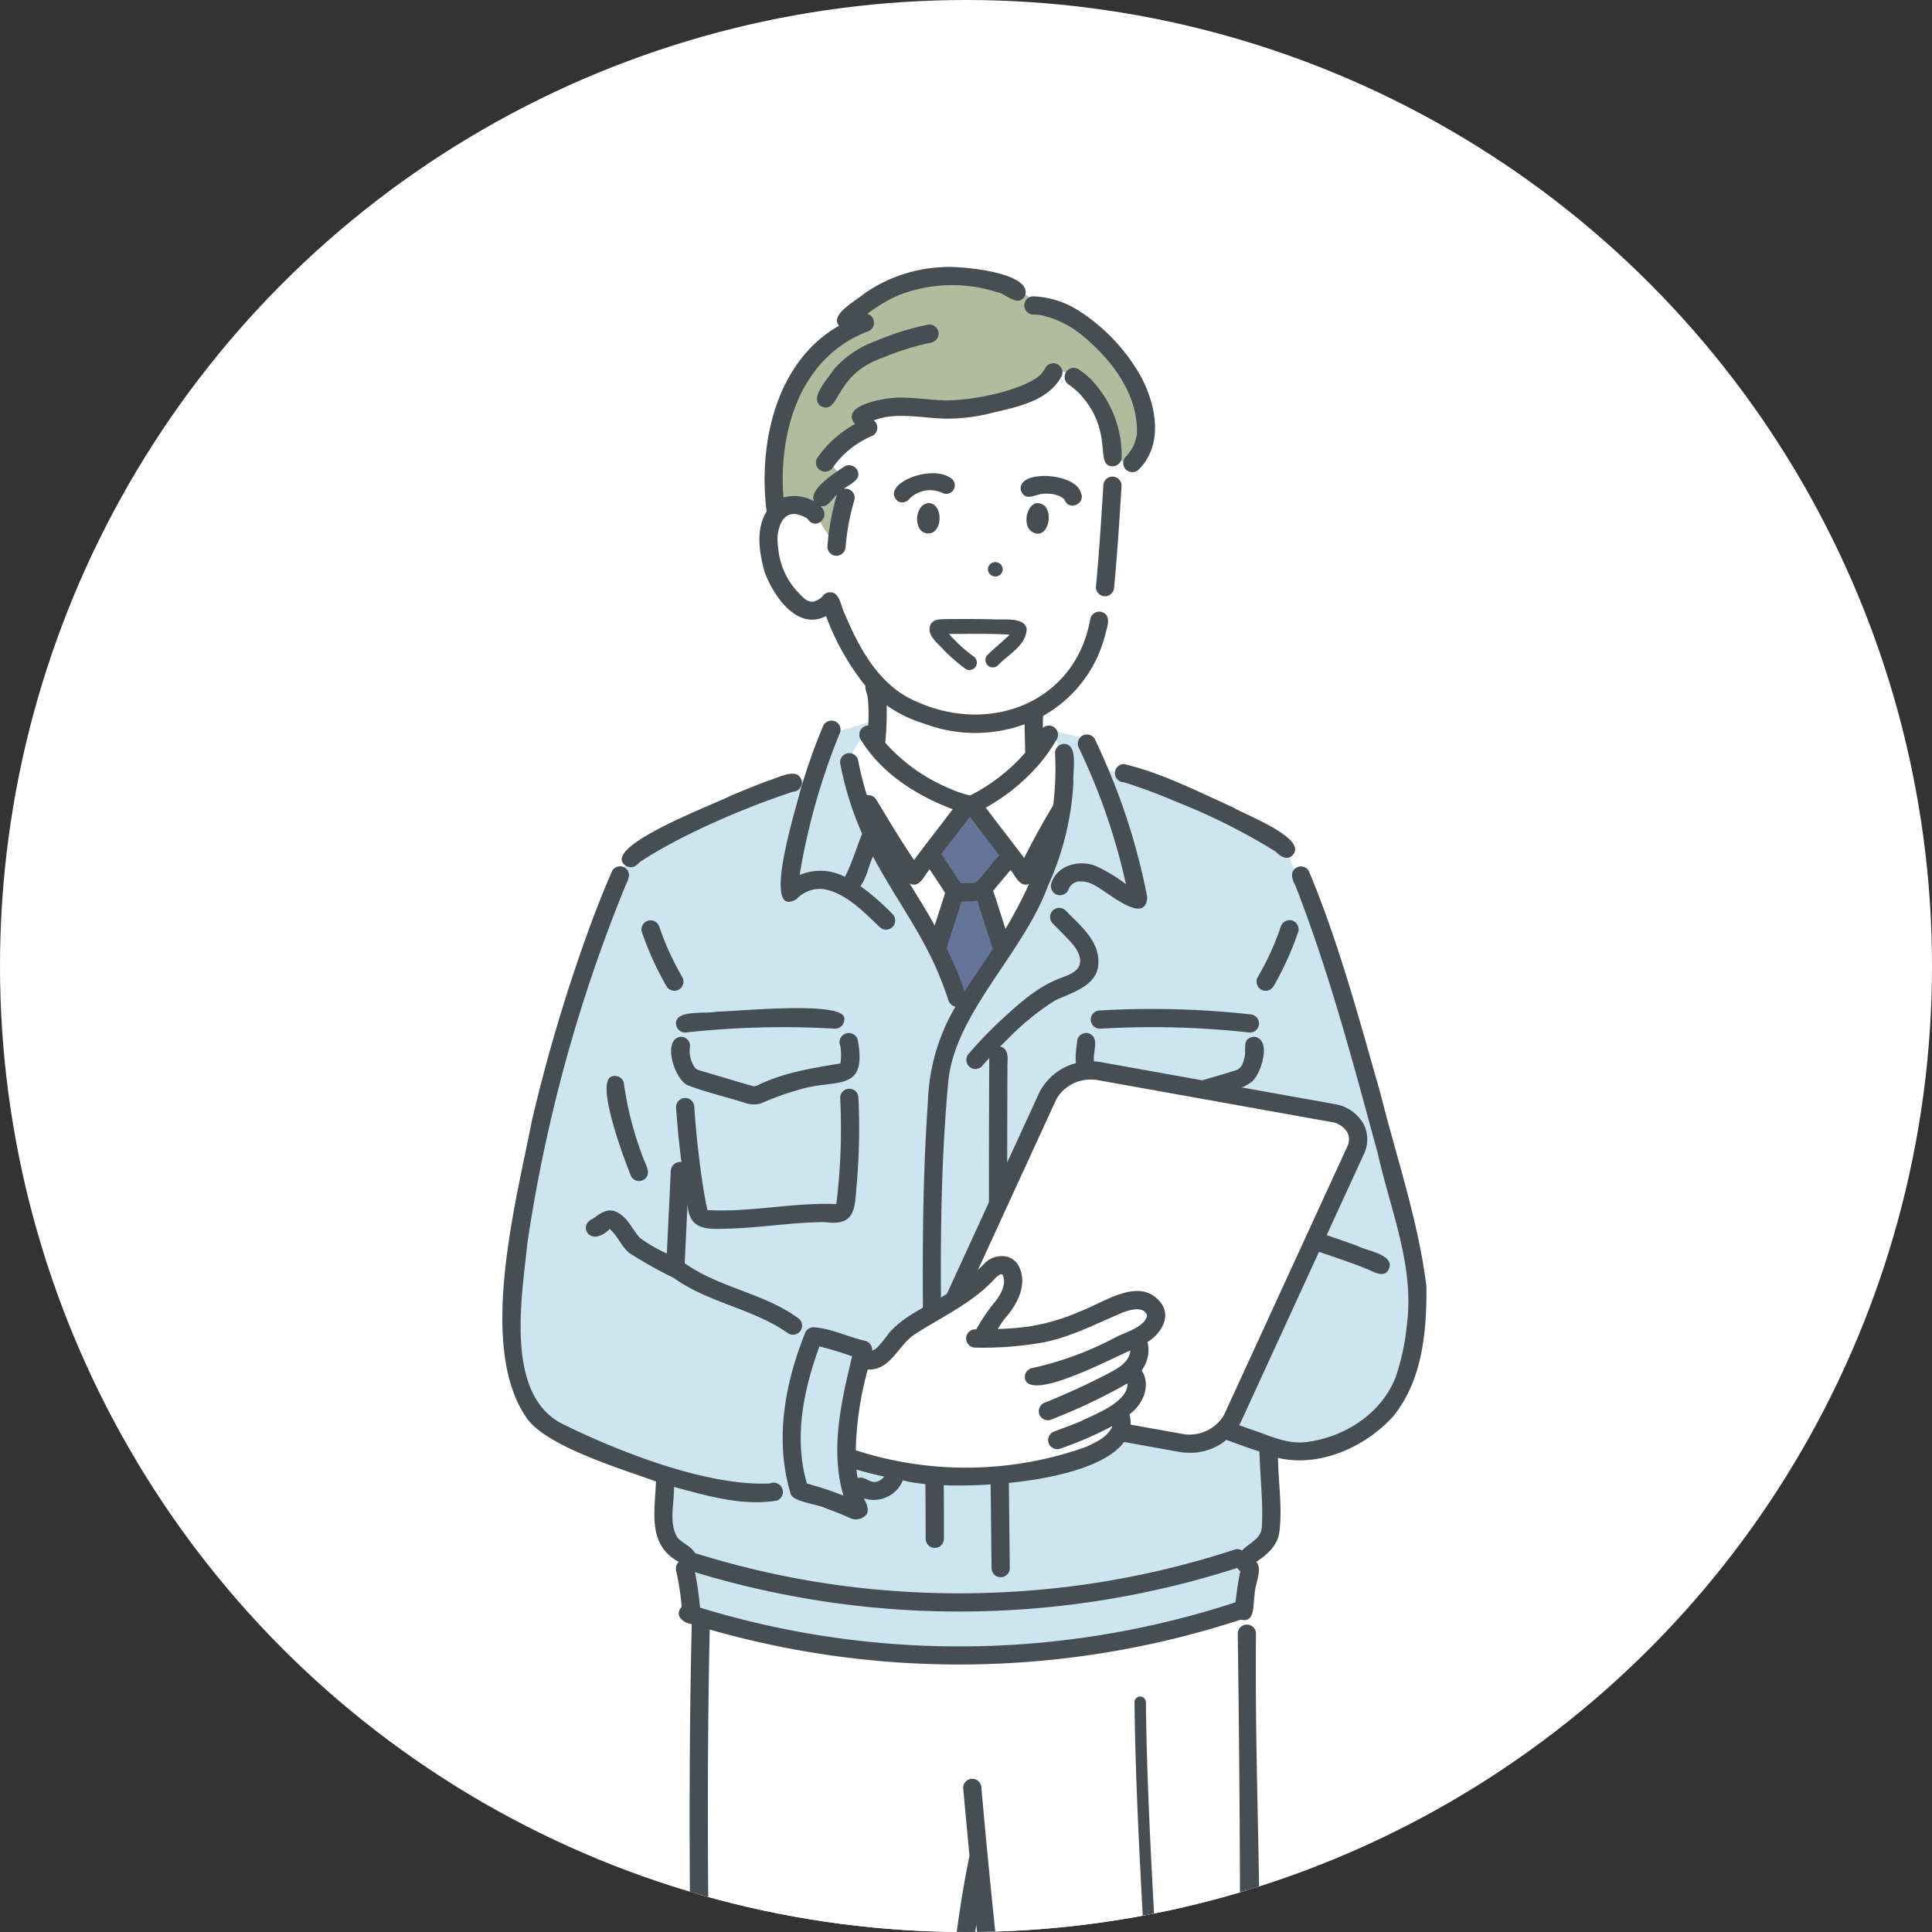 <svg xmlns="http://www.w3.org/2000/svg" xmlns:xlink="http://www.w3.org/1999/xlink" width="250" height="250" viewBox="0 0 250 250">
  <rect x="0" y="0" width="250" height="250" fill="#333333" stroke="none"/>
  <defs>
    <clipPath id="clip-path">
      <circle id="楕円形_141" data-name="楕円形 141" cx="125" cy="125" r="125" transform="translate(83 1250)" fill="#fff"/>
    </clipPath>
  </defs>
  <g id="グループ_6753" data-name="グループ 6753" transform="translate(-12322 -14451)">
    <circle id="楕円形_137" data-name="楕円形 137" cx="125" cy="125" r="125" transform="translate(12322 14451)" fill="#fff"/>
    <g id="マスクグループ_34" data-name="マスクグループ 34" transform="translate(12239 13201)" clip-path="url(#clip-path)">
      <g id="group" transform="translate(-415.027 799.995)">
        <g id="グループ_6721" data-name="グループ 6721" transform="translate(564.392 485.572)">
          <path id="パス_4080" data-name="パス 4080" d="M734.782,534.643l-1.551,16.82s.6,11.836-9.183,15.332l-.076,6.646-7.7,6.478s-8.4-2.784-12.663-8.245l-.2-7.222s-5.173-6.4-6.311-10.6c0,0-2.992,1.972-5.62-2.394s-2.814-12.916,3.807-9.922l-.373-10.715s6.349-16.6,32.488-9.486C727.4,521.339,733.622,522.072,734.782,534.643Z" transform="translate(-656.609 -511.049)" fill="#fff"/>
          <path id="パス_4081" data-name="パス 4081" d="M691.148,1155.408l1.19-10.827,1.137,10.827h33.657V1110.5l-70.424.624s-.521,21.408-.56,44.286Z" transform="translate(-632.14 -940.976)" fill="#fff"/>
          <path id="パス_4082" data-name="パス 4082" d="M614.838,699.863l-6.021,1.847L607,707.193s-13.99,3.186-23.286,10.113l-2.467,2.819s-10.746,30.815-11.44,40.595-4.7,24.964,2.285,30.157a40.775,40.775,0,0,0,15.679,6.623s-2.134,6,1.976,10.1l1.369,7.963s23.193,8.248,47.352,4.608,24.151-5.045,24.151-5.045l.788-7.209s2.581.06,2.8-3.447a99.569,99.569,0,0,0-.362-10.476s10.3,3.759,16.884-7.428c6.88-11.687-4.893-43.075-6.205-47.333s-8.43-22.762-8.43-22.762-12.192-8.954-24.1-10.259l-1.395-3.865-5.192-1.273s-1.941,5.96-10.217,9.7c0,0-9.85-3.209-12.355-9.063Z" transform="translate(-568.036 -642.222)" fill="#cde4f1"/>
          <path id="パス_4083" data-name="パス 4083" d="M729.786,705.372,727.73,708.8s3.82,11.2,7.9,18.551a138.192,138.192,0,0,1,6.786,14.161s7.865-9.435,9.8-15.359,4.768-13.283,1.969-20.779c0,0-2.839,5.587-10.669,8.772C743.508,714.144,734.474,710.934,729.786,705.372Z" transform="translate(-684.22 -646.23)" fill="#fff"/>
          <path id="パス_4084" data-name="パス 4084" d="M770.122,739.754l-4.213,6.481,2.832,4.351-2.335,6.919,4.266,7.654,4.845-6.838-2.441-7.982,3.01-3.66L772.4,739.7Z" transform="translate(-711.997 -671.202)" fill="#657499"/>
          <path id="パス_4085" data-name="パス 4085" d="M725.948,492.349a18.538,18.538,0,0,0-18.274-2.788s-5.625,2.156-6.7,5.915c0,0-5.693,1.538-8.3,10.309s-1.464,13.007-1.464,13.007,2.505-1.8,5.448.635l2.574,4.053,1.283-8.427-2-2.424,4.517-3.855-.472-2.126s.69-2.135,4.445-1.425,13.433,2.01,19.1-2.749l1.43-1.593s2.322-.8,4.6,2.532,2.071,11,5.419,8.483,2.974-6.927-1.66-12.61C732.535,495.178,728.962,492.058,725.948,492.349Z" transform="translate(-657.465 -488.303)" fill="#b2bb9e"/>
        </g>
        <g id="グループ_6722" data-name="グループ 6722" transform="translate(563.027 484.55)">
          <path id="パス_4086" data-name="パス 4086" d="M749.534,586.148a1.141,1.141,0,0,0,1.514-.4c-.229.266.127-.109.22-.178a4.184,4.184,0,0,1,1.938-.846,3.887,3.887,0,0,1,2.027.313,1.107,1.107,0,0,0,1.117-1.911C753.609,581.223,747.085,584.11,749.534,586.148Zm4.812-1.394-.094-.011A.2.2,0,0,1,754.345,584.754Z" transform="translate(-698.326 -555.817)" fill="#464e53"/>
          <path id="パス_4087" data-name="パス 4087" d="M814.147,586.383a2,2,0,0,1,.74.5c.553,1.555,2.841.487,2.076-.968-.733-2.548-8.257-2.969-7.733-.238.507,1.292,1.483.746,2.479.5.06-.011.45-.109.156-.029a4.675,4.675,0,0,1,1.123-.027c.06,0,.468.02.153.008a3.771,3.771,0,0,1,1.042.271Q813.973,586.305,814.147,586.383Zm.739.5c-.007-.01-.031-.04-.076-.1A.223.223,0,0,1,814.886,586.881Z" transform="translate(-742.131 -556.765)" fill="#464e53"/>
          <path id="パス_4088" data-name="パス 4088" d="M812.514,600.319c2,1.457,3.029-2.02,1.784-3.26C812.4,595.605,811.167,599.121,812.514,600.319Z" transform="translate(-744.126 -566.153)" fill="#464e53"/>
          <path id="パス_4089" data-name="パス 4089" d="M761.656,600.608c1.709-.263,1.694-3.81-.118-3.916C759.486,596.807,759.456,600.88,761.656,600.608Z" transform="translate(-706.335 -566.138)" fill="#464e53"/>
          <path id="パス_4090" data-name="パス 4090" d="M793.646,625.624a.962.962,0,0,0,1.923,0A.962.962,0,0,0,793.646,625.624Z" transform="translate(-730.812 -586.503)" fill="#464e53"/>
          <path id="パス_4091" data-name="パス 4091" d="M846.1,599.682a1.212,1.212,0,0,0,1.18-1.18c.411-4.368.693-8.746.961-13.125a1.18,1.18,0,0,0-2.36,0c-.268,4.379-.549,8.757-.961,13.125A1.184,1.184,0,0,0,846.1,599.682Z" transform="translate(-768.111 -557.067)" fill="#464e53"/>
          <path id="パス_4092" data-name="パス 4092" d="M685.766,523.932c1.086,3.079,4.217,7.754,7.976,5.791a32.349,32.349,0,0,0,5.106,9.045c-.088.5.245.99.288,1.492a22.1,22.1,0,0,1,.062,3.623,1.191,1.191,0,0,0-1,1.772c2.648,4.373,7.231,7.3,11.933,9.063-1.651,2.2-3.361,4.355-5,6.562-1.74-2.532-3.295-5.187-4.892-7.811a1.243,1.243,0,0,0-1.213-.571,42.414,42.414,0,0,1-1.154-4.608,1.181,1.181,0,0,0-2.276.627,42.255,42.255,0,0,0,2.815,8.987c-.766,1.846-1.3,3.808-2.229,5.567a6.8,6.8,0,0,0-5.836-.247q.019-.2.044-.4a85.294,85.294,0,0,1,5.185-18.087,1.183,1.183,0,0,0-.824-1.452,1.217,1.217,0,0,0-1.452.824,75.809,75.809,0,0,0-2.946,8.422c-.361,1.617-5.1,16.548-.462,13.841a4.2,4.2,0,0,1,3.531-1.318c2.909.513,5.182,2.953,7.286,4.932a1.181,1.181,0,0,0,1.669-1.669,32.182,32.182,0,0,0-4.179-3.648c.815-1.111,1.042-2.591,1.617-3.842,2.666,5.051,6.144,9.66,8.382,14.939.516,1.2.969,2.423,1.374,3.662a1.285,1.285,0,0,0,.914.848,25.734,25.734,0,0,0-3.56,12.243c-1.308,18.851-.283,37.774-.291,56.65a1.181,1.181,0,0,0,2.36,0c.084-19.817-1.266-39.727.592-59.492,1.027-8.769,9.685-16.333,12.856-25.006a36.873,36.873,0,0,0,3.308-13.406c-.147-1.335.732-4.941-1.2-5a1.192,1.192,0,0,0-1.18,1.18,38.37,38.37,0,0,1-.239,6.775q-2.02,3.335-3.753,6.809c-1.635-2.189-3.332-4.33-4.968-6.517a25.309,25.309,0,0,0,7.188-5.944,22.847,22.847,0,0,0,2.015-2.921,1.183,1.183,0,0,0-1.815-1.46c-.008-.516,0-1.032.03-1.549a16.68,16.68,0,0,0,8.023-10.445c.242-.978.927-2.591-.447-3a1.2,1.2,0,0,0-1.452.824c-1.892,10.931-13.059,15.139-22.621,10.715l.043.03c-4.688-2.008-7.269-6.712-9.158-11.2-.488-.872-.545-2.135-1.352-2.762a1.2,1.2,0,0,0-1.615.423c.2-.273.049-.067,0-.011a1.741,1.741,0,0,1-.406.326q-.113.068-.231.128c-.055.028-.324.122-.045.026-.148.051-.448.207-.605.169l.137-.017c-.907.15-1.513-.762-2.1-1.318a9.622,9.622,0,0,1-2.456-5.683l.01.044a8.02,8.02,0,0,1-.081-1.556c.3-2.425,1.549-3.612,3.852-2.218,1.1,1.7,3.189-.337,1.67-1.639,1.022.276,1.471-.935,2.16-1.45a31.678,31.678,0,0,0-1.237,6.722,1.186,1.186,0,0,0,1.18,1.18,1.209,1.209,0,0,0,1.18-1.18,29.451,29.451,0,0,1,1.128-6.025,1.171,1.171,0,0,0-1.38-1.45c.781-.639,2.443-1.206,1.725-2.49a1.2,1.2,0,0,0-1.615-.423c-1.121.756-4.7,2.973-3.941,4.518a5.193,5.193,0,0,0-3.966-.5c-.65-8.615,2.167-18.1,10.872-21.467a1.2,1.2,0,0,0-.022-2.3,20.057,20.057,0,0,1,4.195-2.462,19.085,19.085,0,0,1,12.554-.352c1.211.185,2.655,2.026,3.647.548,1.208-3.154-8.584-3.951-10.586-3.776a19.181,19.181,0,0,0-10.213,3.435c-.974.891-4.489,2.664-3.261,4.153-8.179,4.675-10.471,15.277-9.362,24.031C684.613,518.535,685.1,521.421,685.766,523.932Zm18.484,24.924Zm1.776,17.865c-.487-.8-.98-1.593-1.468-2.389,1.29.66,1.9-1.065,2.588-1.836.678,1.034,1.353,2.01,2,3.075l-1.347,4.186Q706.946,568.223,706.026,566.721Zm5.315-2.188c.021.022.033.045.022.068C711.368,564.591,711.357,564.565,711.341,564.533Zm-3.03,11.519Zm6.266-2.109c-.977,1.436-1.973,2.878-2.907,4.356a47.956,47.956,0,0,0-2.338-5.61l1.937-6.02c.684-.054,1.362-.008,2.049-.092q1.005,3.12,2.009,6.24Q714.956,573.383,714.577,573.943Zm2.385-3.741c-.543-1.64-1.031-3.3-1.6-4.93q1.125-1.341,2.248-2.683c.655.737,1.155,2.248,2.4,1.809A59.257,59.257,0,0,1,716.962,570.2Zm-1.845-10.889q.527.685,1.052,1.373c-1.08,1.114-1.953,2.451-3.061,3.532,0-.011-.113.018-.08.021-.611.03-1.223.041-1.834.064-.91-1.277-1.672-2.513-2.541-3.8,1.229-1.608,2.474-3.2,3.689-4.822C713.255,556.9,714.188,558.1,715.117,559.313Zm-8.8-15.717a18.714,18.714,0,0,0,13.118.132c.014,1.222.053,2.448.08,3.669a23.737,23.737,0,0,1-7.122,5.542,13.556,13.556,0,0,1-2.6-.874,22.962,22.962,0,0,1-8.386-5.948,41.568,41.568,0,0,0,.18-4.843A16.377,16.377,0,0,0,706.314,543.6ZM689.3,516.516a.463.463,0,0,0-.079,0C689.254,516.509,689.284,516.506,689.3,516.516Zm1.055-15.179Z" transform="translate(-651.852 -484.55)" fill="#464e53"/>
          <path id="パス_4093" data-name="パス 4093" d="M776.171,653.877c-.888.87-1.868,1.645-2.761,2.512a.959.959,0,0,0,1.356,1.356c1.32-1.432,3.621-2.505,3.711-4.685-.228-1.684-3.377-1.134-4.625-1.28q-3-.049-6-.011c-.668.009-1.436.024-1.809.691-.618,1.367.967,2.415,1.732,3.34a24.689,24.689,0,0,0,2.812,2.419.959.959,0,0,0,.968-1.656,20.483,20.483,0,0,1-3.131-2.882c2.6.008,5.229-.066,7.816.092C776.215,653.806,776.191,653.841,776.171,653.877Zm-8.772-.184c.014,0,.017,0,0,0Z" transform="translate(-710.626 -606.196)" fill="#464e53"/>
          <path id="パス_4094" data-name="パス 4094" d="M721.121,537.128c.022,0,.215-.031.214-.032,2.447-.295,4.891.2,7.336.267a23.844,23.844,0,0,0,5.958-.729c3.277-.8,7.261-1.488,9.043-4.706a1.181,1.181,0,0,0-2.038-1.191,3.783,3.783,0,0,1-.984,1.227C737.9,533.9,732.045,535,728.672,535c-1.9-.049-3.792-.361-5.7-.359-1.6-.109-8.141.892-6,3.41a14.465,14.465,0,0,0-4.912,4.43,1.181,1.181,0,0,0,2.038,1.191,11.808,11.808,0,0,1,3.575-3.309,13.136,13.136,0,0,1,1.609-.818,1.18,1.18,0,0,0,.107-1.958A8.735,8.735,0,0,1,721.121,537.128Z" transform="translate(-671.332 -517.731)" fill="#464e53"/>
          <path id="パス_4095" data-name="パス 4095" d="M721.33,516.061a35.351,35.351,0,0,1,6.006-1.832,1.188,1.188,0,0,0,.824-1.452,1.208,1.208,0,0,0-1.452-.824,36.575,36.575,0,0,0-6.655,2.1,13.083,13.083,0,0,0-5.44,3.7c-.653,1.11-3.267,3.727-1.6,4.75,2.453,1.1,1.591-4.1,7.982-6.31-.025.011-.126.053,0,0Z" transform="translate(-671.749 -504.464)" fill="#464e53"/>
          <path id="パス_4096" data-name="パス 4096" d="M832.64,536.543c3.589,4.589,1.286,8.54,3.577,8.588a1.2,1.2,0,0,0,1.18-1.18,14.217,14.217,0,0,0-4.021-10.116,9.981,9.981,0,0,0-1.624-1.3,1.181,1.181,0,0,0-1.191,2.038A8.976,8.976,0,0,1,832.64,536.543Zm1.463,2.522c0,.008.007.015.01.023Z" transform="translate(-757.252 -519.335)" fill="#464e53"/>
          <path id="パス_4097" data-name="パス 4097" d="M837.6,516.373l.068.052Z" transform="translate(-762.782 -507.696)" fill="#464e53"/>
          <path id="パス_4098" data-name="パス 4098" d="M812.191,500.867a6.008,6.008,0,0,1,.882.053,12.578,12.578,0,0,1,5.3,2.531l-.025-.019c3.884,3.14,7.442,7.7,7.233,12.934a7.813,7.813,0,0,1-.368,1.3,5.4,5.4,0,0,1-1.091,1.606,1.181,1.181,0,0,0,1.669,1.669c3.339-3.319,2.249-8.5.214-12.228a24.2,24.2,0,0,0-7.659-8.158,11.725,11.725,0,0,0-6.158-2.05A1.18,1.18,0,0,0,812.191,500.867Zm12.219,9.923c.017.037.037.089,0,0Z" transform="translate(-743.465 -494.704)" fill="#464e53"/>
          <path id="パス_4099" data-name="パス 4099" d="M621.738,736.971a4.114,4.114,0,0,1,.412-.379l-.049.034c5.74-3.779,14.359-7.311,19.783-9.078a1.213,1.213,0,0,0,1.18-1.18c-.318-2.217-2.993-.639-4.294-.276-1.667.612-3.309,1.287-4.944,1.979-1.861.992-16.451,6.434-13.757,8.9A1.2,1.2,0,0,0,621.738,736.971Z" transform="translate(-604.287 -659.639)" fill="#464e53"/>
          <path id="パス_4100" data-name="パス 4100" d="M628.613,766.672l-.023.02C628.876,766.494,628.7,766.6,628.613,766.672Z" transform="translate(-610.727 -689.738)" fill="#464e53"/>
          <path id="パス_4101" data-name="パス 4101" d="M855.218,720.634a1.18,1.18,0,0,0,0,2.36,72.227,72.227,0,0,1,6.953,2.6,79.122,79.122,0,0,1,12.718,6.4c.54.6,1.455,1.153,2.145.429,2.057-2.163-6.224-5.253-7.686-6.174C864.743,724.18,860.143,721.8,855.218,720.634Zm6.813,4.9Z" transform="translate(-774.769 -656.311)" fill="#464e53"/>
          <path id="パス_4102" data-name="パス 4102" d="M865.926,1193.959c-.541-9.915-1.072-19.83-1.184-29.761a.738.738,0,0,0-1.475,0c.111,9.931.643,19.845,1.184,29.761Z" transform="translate(-781.464 -978.504)" fill="#464e53"/>
          <path id="パス_4103" data-name="パス 4103" d="M829.222,723.481c-2.136-.771-4.978-.015-5.653,2.377a1.181,1.181,0,0,0,2.276.627,1.615,1.615,0,0,1,1.452-.965l-.14.02a3.38,3.38,0,0,1,1.856.4c1.541.647,6.794,5.5,6.987,1.612a83.251,83.251,0,0,0-4.813-16.022q-.936-2.258-1.989-4.464a1.181,1.181,0,0,0-2.038,1.191,81.457,81.457,0,0,1,6.088,17.631A20.232,20.232,0,0,0,829.222,723.481Zm-3.031,2.466a.181.181,0,0,1,.064-.047Z" transform="translate(-752.549 -646.017)" fill="#464e53"/>
          <path id="パス_4104" data-name="パス 4104" d="M788.975,805.537a32.979,32.979,0,0,1,5.853-4.717c2.333-1.1,5.775-1.957,5.612-5.189-.107-2.789-2.495-4.619-4.271-6.482a1.181,1.181,0,0,0-1.669,1.669c.77.787,1.561,1.557,2.3,2.37.763.812,1.57,2,1.166,3.143-.462.938-1.564,1.25-2.47,1.609-3.06,1.152-5.5,3.438-7.872,5.618-1.382,1.317-2.71,2.695-3.955,4.142a1.181,1.181,0,0,0,1.669,1.669q.481-.559.979-1.1-.126,25.607.141,51.214.07,7.417.157,14.833a1.181,1.181,0,0,0,2.36,0c-.2-17.054-.346-34.109-.336-51.164q0-6.745.031-13.489c-.062-1.01.377-2.571-.947-2.88Q788.344,806.151,788.975,805.537Z" transform="translate(-723.307 -705.903)" fill="#464e53"/>
          <path id="パス_4105" data-name="パス 4105" d="M645.523,838.538a1.193,1.193,0,0,0,1.18,1.18,115.878,115.878,0,0,1,19.411-.5,1.185,1.185,0,0,0,1.18-1.18c.56-2.579-14.405-1-16.485-1.026C649.522,837.324,645.433,836.731,645.523,838.538Z" transform="translate(-623.045 -740.651)" fill="#464e53"/>
          <path id="パス_4106" data-name="パス 4106" d="M723.448,854.1c-.02-.1-.046-.189,0,0Z" transform="translate(-679.722 -753.331)" fill="#464e53"/>
          <path id="パス_4107" data-name="パス 4107" d="M667.346,849.208a1.2,1.2,0,1,0-2.245.834l-.012-.05a6.657,6.657,0,0,1,.013,2.3c-3.653.6-7.345,1.175-10.711,2.832a1.363,1.363,0,0,1-.535.116c-2.1-.589-4.188-1.236-6.286-1.845-.444-.156-.977-.2-1.3-.576a3.928,3.928,0,0,1-.618-2.805,1.182,1.182,0,0,0-1.18-1.18c-2.544.292-.774,5.836,1.055,6.347,2.357.88,4.832,1.449,7.234,2.21a3.47,3.47,0,0,0,2.048.078,36.459,36.459,0,0,1,4.99-1.792C664.508,854.2,668.648,856.211,667.346,849.208Zm-21.375,3.121Zm19.115.019a.4.4,0,0,0-.02.138A.22.22,0,0,1,665.087,852.348Z" transform="translate(-621.362 -749.226)" fill="#464e53"/>
          <path id="パス_4108" data-name="パス 4108" d="M615.839,889.674c.189,3.656,2.653,3.328,5.52,3.26,4.084-.122,8.131-.827,12.223-.838,4.009.542,3.883-1.655,4.154-4.849a83.358,83.358,0,0,0,.223-11.228,1.18,1.18,0,1,0-2.36,0,79.209,79.209,0,0,1-.5,13.746c-5.579-.247-11.1,1.1-16.681.774-.586-2.715-.9-5.325-1.23-8.083q-.291-2.615-.465-5.24a1.18,1.18,0,1,0-2.36,0q.24,3.569.693,7.118a1.2,1.2,0,0,0-1.377,1.165l-.508,10.665a19.92,19.92,0,0,1-3.5-2.035c-1.024-1.156-1.659-2.841-3.2-3.423-1.119-.433-2.056.39-2.906.977-1.954.809-.374,3.811,2.218,1.312a.187.187,0,0,1-.032-.031.342.342,0,0,1-.065-.032.145.145,0,0,1,.061.025l0-.006c.01,0,.012.014.022.017h0l.027.025.007,0c.073.048.062.053.028.035.966.868,1.449,2.172,2.43,3.03a56.315,56.315,0,0,0,5.821,3.274c4.516,3.249,10.3,3.961,14.813,7.176a1.18,1.18,0,0,0,1.191-2.038c-4.425-3.208-10.146-3.878-14.606-7.058q.185-3.872.369-7.745Zm19.422.1c.06,0,.135.005,0,0Zm-.2.129,0,0a.3.3,0,0,1,.026-.09C635.072,889.843,635.064,889.872,635.058,889.9Zm-16.637.663h0l.011.006Zm-.007-.025-.009,0C618.375,890.48,618.381,890.42,618.414,890.539Zm-12.486,2.374s0,0-.008,0Zm-.253.016c-.029-.019-.034-.029.02,0Zm.139.044h0Zm.065-.023-.02,0h0C605.967,892.941,605.979,892.942,605.879,892.949Zm.459.618a.426.426,0,0,1,.059.077S606.363,893.6,606.337,893.567Zm3.6.83,0,0C609.823,894.331,609.878,894.358,609.936,894.4Zm14.916,9.871Z" transform="translate(-591.881 -768.501)" fill="#464e53"/>
          <path id="パス_4109" data-name="パス 4109" d="M843.756,837.072a1.18,1.18,0,0,0,0,2.36,114.408,114.408,0,0,1,19.411.5,1.184,1.184,0,0,0,1.18-1.18,1.212,1.212,0,0,0-1.18-1.18A115.858,115.858,0,0,0,843.756,837.072Z" transform="translate(-766.43 -740.863)" fill="#464e53"/>
          <path id="パス_4110" data-name="パス 4110" d="M836.51,854.323a10.347,10.347,0,0,0,3.437.729,29.11,29.11,0,0,1,6.853,1.916c1.955,1.28,4.047.213,6.048-.354,1.76-.654,3.841-.762,5.324-1.984,1.173-1.041,2.578-5.472.24-5.768-1.635.181-.98,1.549-1.23,2.649-.221.739-.208,1.127-.923,1.614-2.21.739-4.476,1.31-6.7,2a1.27,1.27,0,0,1-1.125,0c-3.352-1.653-7.037-2.192-10.669-2.811-.431-1.236.852-3.311-.769-3.9a1.194,1.194,0,0,0-1.452.824C835.361,850.9,834.836,853.259,836.51,854.323Zm2.42-1.757a.38.38,0,0,1-.083-.012Z" transform="translate(-761.132 -749.252)" fill="#464e53"/>
          <path id="パス_4111" data-name="パス 4111" d="M835.889,888.527c.105,4.219,1.97,3.545,5.293,3.594,4.958.023,10.071,1.49,14.968.524,4.856,1.416,9.7,2.875,14.465,4.576.977.351,1.952.712,2.91,1.113.745.379,1.843.89,2.381-.075.948-1.981-2.8-2.41-4.023-3.082-3.811-1.384-7.683-2.6-11.566-3.762-.118-1.975-.391-3.938-.489-5.915a1.18,1.18,0,0,0-1.374-1.155q.449-3.554.69-7.129a1.187,1.187,0,0,0-1.18-1.18,1.209,1.209,0,0,0-1.18,1.18,113.2,113.2,0,0,1-1.55,12.737c-1.295-.223-4.211-1.767-4.226.57-4.2-.226-8.383-.94-12.6-.757a79.279,79.279,0,0,1-.5-13.747,1.188,1.188,0,0,0-1.18-1.18,1.206,1.206,0,0,0-1.18,1.18A83.149,83.149,0,0,0,835.889,888.527Zm21.615,2.066c.1-.5.182-1,.262-1.508.052.541.1,1.082.143,1.624Zm-19.082-.786Z" transform="translate(-761.226 -768.501)" fill="#464e53"/>
          <path id="パス_4112" data-name="パス 4112" d="M925.753,794.812a1.208,1.208,0,0,0-1.452.824,34.609,34.609,0,0,1-1.286,3.259q-.768,1.679-1.7,3.277a1.181,1.181,0,0,0,2.038,1.191,39.7,39.7,0,0,0,3.22-7.1A1.188,1.188,0,0,0,925.753,794.812Z" transform="translate(-823.576 -710.253)" fill="#464e53"/>
          <path id="パス_4113" data-name="パス 4113" d="M632.671,798.852a34.562,34.562,0,0,1-1.286-3.259,1.181,1.181,0,0,0-2.276.628,39.7,39.7,0,0,0,3.221,7.1,1.181,1.181,0,0,0,2.038-1.191Q633.441,800.532,632.671,798.852Z" transform="translate(-611.066 -710.211)" fill="#464e53"/>
          <path id="パス_4114" data-name="パス 4114" d="M915.141,1169.083c-.111-12.883-.611-25.765-.477-38.649a1.181,1.181,0,0,0-2.36,0q.274,19.331.3,38.649Z" transform="translate(-817.141 -953.628)" fill="#464e53"/>
          <path id="パス_4115" data-name="パス 4115" d="M778.832,1222.451h2.409c.041-.308.08-.617.122-.925.032.308.066.617.1.925h2.363q-.976-9.316-1.8-18.647a1.18,1.18,0,0,0-2.36,0q.4,4.4.818,8.8C779.814,1215.842,779.282,1219.132,778.832,1222.451Z" transform="translate(-720.034 -1006.996)" fill="#464e53"/>
          <path id="パス_4116" data-name="パス 4116" d="M582.907,848.831c-.13,3.88-1.145,8.2,2.953,10.406a1.215,1.215,0,0,0-.337,1.161,35.567,35.567,0,0,1,.718,4.652c-1.009,1.093.155,2.084,1.3,2.242-.318,13.277-.326,26.557-.2,39.838h2.368c-.128-13.048-.128-26.094.155-39.139a117.348,117.348,0,0,0,68.709-1.278c1.925.48,1.571-2.016,1.8-3.2-.023-1.274,1.084-3.276.226-4.28,1.39-.946,2.748-2.087,2.977-3.867.406-3.177-.137-6.4-.179-9.587,5.355,1.257,11.246-1.366,14.855-5.319,3.834-4.635,4.409-11.073,4.351-16.876-1.048-8.5-3.878-16.69-5.952-24.977-2.772-9.683-5.374-19.473-9.265-28.781a1.184,1.184,0,0,0-1.615-.423c-.817.508-.573,1.383-.233,2.113.019-.005.073.1.091.152l0,0c4.42,11.3,7.507,23.068,10.693,34.758,1.638,7.352,4.806,14.641,3.733,22.307a29.38,29.38,0,0,1-1.457,6.67c-1.847,4.6-6.392,7.57-11.2,8.281-2.24.394-4.363-.444-6.42-1.222a126.591,126.591,0,0,1-12.344-4.952c-1.3-.349-3.389-2.549-4.45-1a1.2,1.2,0,0,0,.423,1.615A121.81,121.81,0,0,0,661,844.962c.071,3.2.494,6.514.317,9.667-.043,1.618-1.618,2.145-2.588,3.136a1.061,1.061,0,0,0-.91-.129,114.255,114.255,0,0,1-18.784,4.438,116.7,116.7,0,0,1-32.137.229,113.552,113.552,0,0,1-18.915-4.2c-.545-.909-1.639-1.257-2.313-2.038-1.137-1.949-.377-4.385-.434-6.528,4.308,1.146,8.858,2.515,13.347,1.762a1.2,1.2,0,1,0-.9-2.228h.02c-.053,0-.192.031-.148.018-8.068.376-19.695-4.192-26.946-7.808-7.293-3.932-5.025-16.507-4.331-23.349a199.262,199.262,0,0,1,12.608-46.014c.151-.515,1.126-1.764-.029-2.529a1.189,1.189,0,0,0-1.615.424c-1.258,2.873-2.387,5.8-3.445,8.754a219.76,219.76,0,0,0-6.927,23.491c-2.04,10.517-7.1,29.3-.731,38.5C568.6,844.274,578.551,847.228,582.907,848.831Zm75.232,11.179a1.278,1.278,0,0,0,.38.422q-.4,2-.614,4.032a114.816,114.816,0,0,1-51.009,4.69,113.727,113.727,0,0,1-18.285-4,43.637,43.637,0,0,0-.653-4.583A117.418,117.418,0,0,0,658.139,860.01Z" transform="translate(-563.027 -691.673)" fill="#464e53"/>
          <path id="パス_4117" data-name="パス 4117" d="M584.477,1029.711l-.029-.021Z" transform="translate(-578.612 -881.162)" fill="#464e53"/>
          <path id="パス_4118" data-name="パス 4118" d="M921.662,1088.024c-.073.11-.035.05,0,0Z" transform="translate(-823.918 -923.602)" fill="#464e53"/>
          <path id="パス_4119" data-name="パス 4119" d="M939.266,777.573c-.011,0,0,.045.089.15A.819.819,0,0,1,939.266,777.573Z" transform="translate(-836.754 -697.736)" fill="#464e53"/>
          <path id="パス_4120" data-name="パス 4120" d="M938.023,896.907a1.2,1.2,0,0,0-1.615.423l-4.293,6.854a1.191,1.191,0,0,0,.423,1.615,1.2,1.2,0,0,0,1.615-.423l4.293-6.854A1.191,1.191,0,0,0,938.023,896.907Z" transform="translate(-831.438 -784.448)" fill="#464e53"/>
          <path id="パス_4121" data-name="パス 4121" d="M614.034,941.469h0a.276.276,0,0,0,.04.027l-.035-.03Z" transform="translate(-600.136 -816.975)" fill="#464e53"/>
          <path id="パス_4122" data-name="パス 4122" d="M613.913,941.345l-.012-.007,0,.007.011,0Z" transform="translate(-600.04 -816.882)" fill="#464e53"/>
          <path id="パス_4123" data-name="パス 4123" d="M615.947,875.28a44.206,44.206,0,0,1-1.168-5.665,1.183,1.183,0,0,0-1.452-.824c-2.455.436,1.708,11.261,2.414,12.972a1.183,1.183,0,0,0,1.615.423c1.1-.694.267-1.886-.048-2.785Q616.525,877.376,615.947,875.28Z" transform="translate(-599.064 -764.069)" fill="#464e53"/>
          <path id="パス_4124" data-name="パス 4124" d="M689.871,1062.26a.808.808,0,0,0-.128.017C689.786,1062.27,689.829,1062.268,689.871,1062.26Z" transform="translate(-655.218 -904.858)" fill="#464e53"/>
        </g>
        <g id="グループ_6723" data-name="グループ 6723" transform="translate(616.187 587.34)">
          <path id="パス_4125" data-name="パス 4125" d="M795.942,914.354,765.8,908.947c-2.662-.477-4-2.652-2.986-4.857l15.94-34.713a6.338,6.338,0,0,1,6.653-3.128l30.141,5.406c2.662.477,4,2.652,2.986,4.857L802.6,911.226A6.338,6.338,0,0,1,795.942,914.354Z" transform="translate(-761.294 -864.975)" fill="#fff"/>
          <path id="パス_4126" data-name="パス 4126" d="M793.866,912.474a7.291,7.291,0,0,1-1.288-.114l-30.141-5.406a5.225,5.225,0,0,1-3.817-2.586,4.374,4.374,0,0,1-.034-3.926l15.94-34.713a7.484,7.484,0,0,1,7.934-3.8L812.6,867.34a5.226,5.226,0,0,1,3.817,2.586,4.374,4.374,0,0,1,.034,3.925l-15.94,34.713A7.378,7.378,0,0,1,793.866,912.474Zm-12.675-48.292a5.082,5.082,0,0,0-4.52,2.533l-15.94,34.713a2.039,2.039,0,0,0-.019,1.847,2.905,2.905,0,0,0,2.141,1.356l30.142,5.406a5.181,5.181,0,0,0,5.372-2.459l15.94-34.713a2.039,2.039,0,0,0,.019-1.847,2.906,2.906,0,0,0-2.142-1.356l-30.142-5.406A4.845,4.845,0,0,0,781.191,864.182Z" transform="translate(-758.138 -861.82)" fill="#464e53"/>
        </g>
        <g id="グループ_6725" data-name="グループ 6725" transform="translate(599.304 612.551)">
          <path id="パス_4127" data-name="パス 4127" d="M728.733,970.208H731.2l2.7-3.492,7.712-4.4,4.594-3.789s2.244-.445,1.662,2.076-3.544,6.948-3.544,6.948l8.879-.547,9.506-3.783s6.887-.485,2.619,3.88l-1.746,4.947s1.195,2.05-1.148,4.9c0,0,.954,3.825-1.956,4.989s-8.536,5.141-25.413,3.2l-8.439-1.455S726.473,975.931,728.733,970.208Z" transform="translate(-718.328 -957.368)" fill="#fff"/>
          <g id="グループ_6724" data-name="グループ 6724" transform="translate(0 0)">
            <path id="パス_4128" data-name="パス 4128" d="M740.584,997.949c-.129.056-.145.092-.109.08S740.55,997.978,740.584,997.949Z" transform="translate(-728.392 -986.07)" fill="#464e53"/>
            <path id="パス_4129" data-name="パス 4129" d="M739,998.962a.271.271,0,0,0-.095.042A.765.765,0,0,1,739,998.962Z" transform="translate(-727.266 -986.807)" fill="#464e53"/>
            <path id="パス_4130" data-name="パス 4130" d="M745.235,960.56c-2.693-3.776-7.342-.265-10.543.924a26.406,26.406,0,0,1-6.84,1.991,37.825,37.825,0,0,1-3.848.3c.275-.451.566-.893.881-1.318,1.623-1.805,3.089-4.486,1.8-6.878-.856-1.6-3.054-1.545-4.275-.411a26.364,26.364,0,0,1-6.1,4.727c-2.2,1.292-4.632,2.409-6.344,4.361a20.413,20.413,0,0,1-1.6,1.969l.02-.009a2.655,2.655,0,0,1-.474.285c.075-.011-.075.028-.112.057a.1.1,0,0,1,.018-.015l-.073.023a1.176,1.176,0,0,0-.853-1.247c-2.26-.5-4.382-1.616-6.725-1.768a1.187,1.187,0,0,0-1.145.883c-2.6,6.519-3.881,13.752-1.839,20.6.179,1.134,3.572,1.381,4.672,1.986,1.119.4,2.049.766,3.158,1.275a1.745,1.745,0,0,0,1.617-.182c.969-.6.451-1.639.045-2.424a4.083,4.083,0,0,0,5.057-2.342c5.606,1.707,31.6.653,29.32-8.53,1.744-1.3,2.831-3.7,1.573-5.691a4.334,4.334,0,0,0,.755-3.662C744.968,964.5,746.434,962.38,745.235,960.56Zm-3.555.658h0C741.475,961.265,741.62,961.222,741.68,961.218Zm-17-4.38c.019.042.031.076,0,0ZM699.31,983.774c-1.721-5.912-.445-12.089,1.618-17.743a41.651,41.651,0,0,1,4.228,1.283c-1.4,5.839-2.866,12.115-1.114,18.03A42.466,42.466,0,0,0,699.31,983.774Zm9.859-.724c-1.482,1.334-2.1-.372-3.289.012a10.3,10.3,0,0,1-.161-1.1c1.186.353,2.39.656,3.6.919C709.273,982.938,709.224,983,709.17,983.05Zm29.546-6.395.017-.071c-.655,1.246-2.061,1.857-3.277,2.434l.008,0a46.256,46.256,0,0,1-29.833.45,42.817,42.817,0,0,1,1.551-10.448c2.992.127,3.924-3.159,6.081-4.554,3.58-2.323,7.593-4.088,10.482-7.336.192-.175.692-.617.9-.354.5,1.14-.176,2.375-.844,3.295a23.9,23.9,0,0,0-2.576,3.753,1.184,1.184,0,1,0-.127,2.361,44.575,44.575,0,0,0,8.812-.675c3.475-.683,6.634-2.318,9.868-3.694l-.051.025c1.17-.539,2.891-1.019,3.472-.088a.616.616,0,0,1,.127.333c-.032.112-.094.265-.1.29.048-.126.047-.134.031-.1a2.69,2.69,0,0,1-.287.5c-.965,1.077-2.508,1.443-3.764,2.1a42.156,42.156,0,0,1-10.838,3.974,1.185,1.185,0,0,0-.824,1.452c.935,2.819,11.581-2.938,13.624-3.741-.154,1.723-2.008,2.494-3.341,3.224-2.5,1.27-5.05,2.444-7.653,3.484a1.209,1.209,0,0,0-.825,1.452,1.193,1.193,0,0,0,1.452.824,75.834,75.834,0,0,0,10-4.731c.065,2.431-4.2,3.973-6.055,4.9-1.2.514-2.44.918-3.641,1.422a1.183,1.183,0,0,0-.423,1.615,1.217,1.217,0,0,0,1.615.423c.011,0-.359.145-.148.063a46.422,46.422,0,0,0,6.682-2.9C738.8,976.449,738.74,976.55,738.716,976.656Zm2.116-5.467c.013-.066.023-.106,0,0Zm-.017.139a.183.183,0,0,1,0-.034C740.817,971.305,740.815,971.317,740.815,971.328Zm-.883-2.781c-.117.1-.043.033,0,0Z" transform="translate(-696.172 -954.35)" fill="#464e53"/>
            <path id="パス_4131" data-name="パス 4131" d="M839.883,1044.913l.05-.02C839.672,1044.969,839.793,1044.943,839.883,1044.913Z" transform="translate(-800.649 -1020.224)" fill="#464e53"/>
            <path id="パス_4132" data-name="パス 4132" d="M852.382,1035.652c.039-.1.047-.2,0,0Z" transform="translate(-809.821 -1013.417)" fill="#464e53"/>
          </g>
        </g>
      </g>
    </g>
  </g>
</svg>
